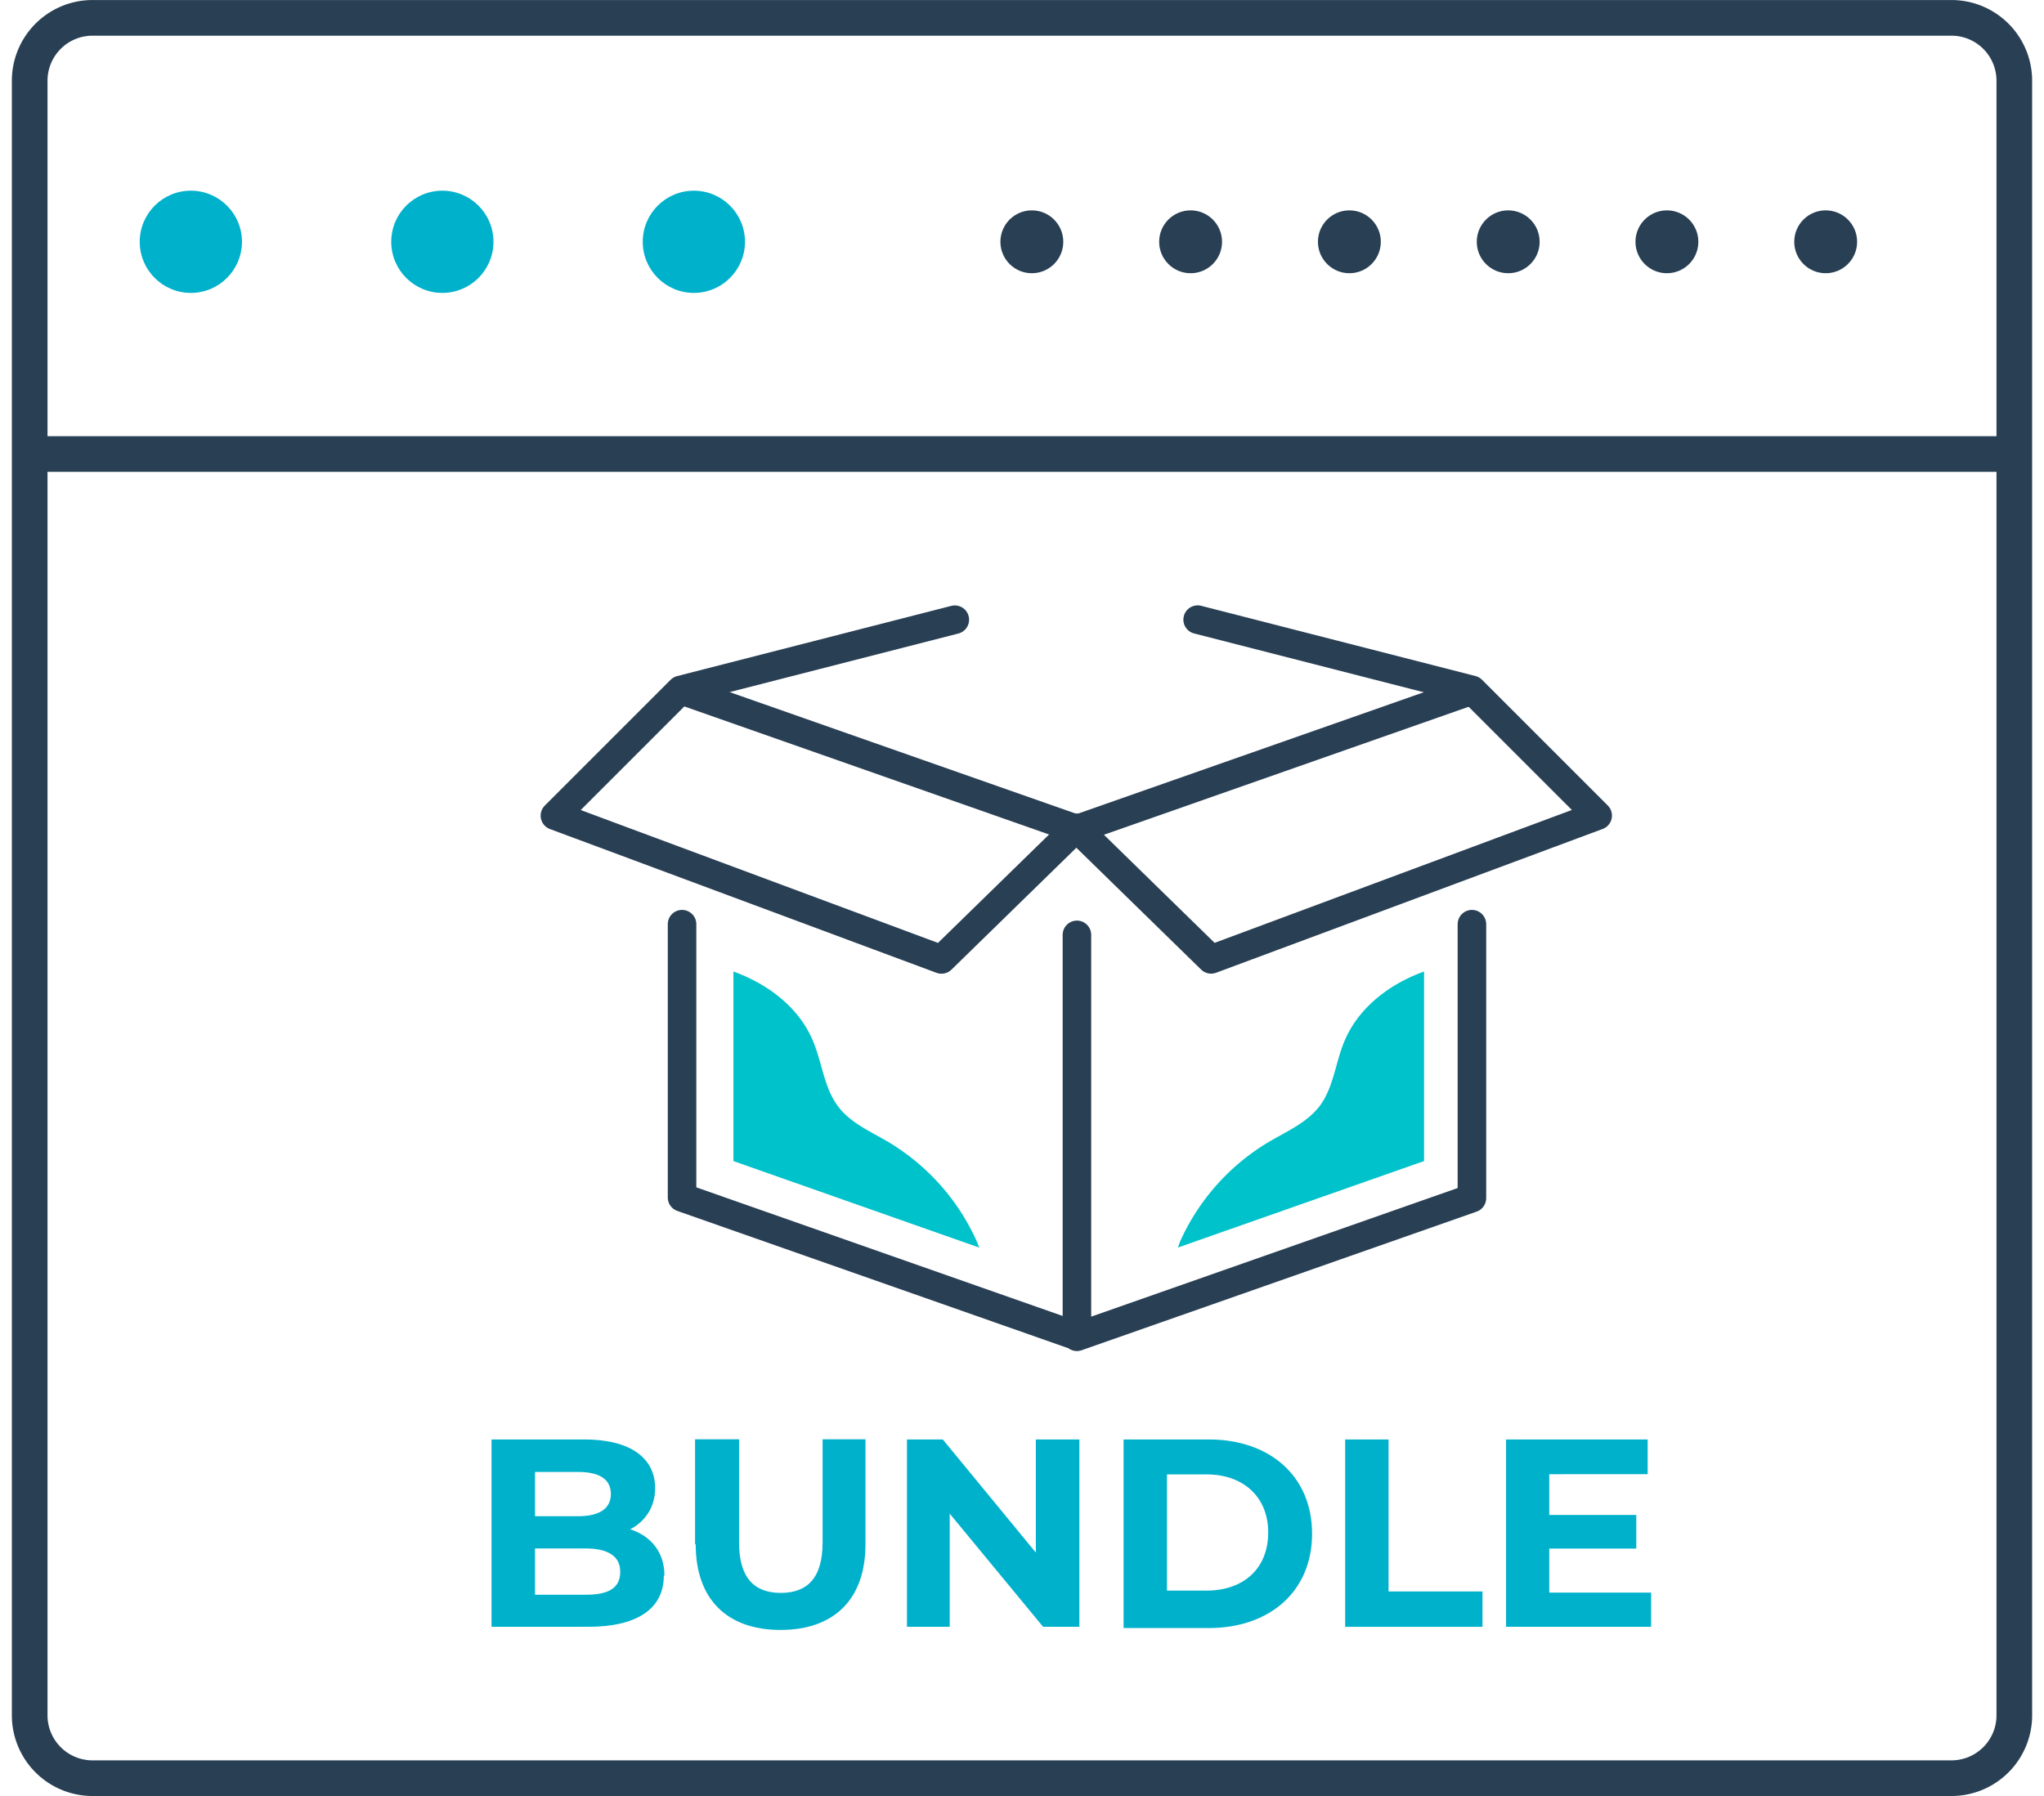 <svg xmlns="http://www.w3.org/2000/svg" width="33" height="29" viewBox="0 0 32.129 28.567"><g fill="none" stroke="#293f54" stroke-width=".567" stroke-miterlimit="10"><path d="M31.846 27.284a1 1 0 0 1-1 1H1.283a1 1 0 0 1-1-1v-26a1 1 0 0 1 1-1h29.563a1 1 0 0 1 1 1v26z"/><path d="M.096 7.222h31.687"/></g><g fill="#00b1cc"><circle cx="2.846" cy="3.846" r=".813"/><circle cx="6.846" cy="3.846" r=".813"/><circle cx="10.846" cy="3.846" r=".813"/></g><g fill="#293f54"><circle cx="16.221" cy="3.846" r=".5"/><circle cx="18.746" cy="3.846" r=".5"/><circle cx="21.271" cy="3.846" r=".5"/><circle cx="23.797" cy="3.846" r=".5"/><circle cx="26.321" cy="3.846" r=".5"/><circle cx="28.846" cy="3.846" r=".5"/></g><path d="M10.368 25.063c0 .515-.408.813-1.2.813h-1.54v-2.98H9.1c.745 0 1.13.3 1.13.775 0 .297-.154.527-.396.654.33.108.544.363.544.738zM8.32 23.415v.702h.686c.337 0 .52-.12.52-.354s-.183-.35-.52-.35H8.32zM9.675 25c0-.25-.2-.37-.55-.37H8.32v.736h.805c.358 0 .55-.1.55-.366zm1.19-.436v-1.67h.7v1.643c0 .566.247.8.664.8s.664-.234.664-.8v-1.643h.682v1.67c0 .877-.502 1.362-1.35 1.362s-1.35-.485-1.35-1.362zm6.112-1.668v2.98H16.4l-1.485-1.8v1.8h-.68v-2.98h.57l1.48 1.8v-1.8h.682zm.704 0h1.354c.975 0 1.643.588 1.643 1.5s-.668 1.5-1.643 1.5H17.68v-2.98zM19 25.3c.592 0 .98-.354.98-.924s-.4-.924-.98-.924h-.63V25.3H19zm2.194-2.404h.7v2.418h1.494v.563h-2.184v-2.98zm4.876 2.426v.554h-2.307v-2.98h2.252v.553H24.45v.648h1.384v.535H24.45v.7h1.622z" fill="#00b1cc"/><g fill="none" stroke="#293f54" stroke-miterlimit="10" stroke-width=".454" stroke-linecap="round" stroke-linejoin="round"><path d="M16.938 21.252l-6.28-2.205V14.7m-.001-3.717l6.28 2.205m.001 1.682v6.393l6.282-2.205V14.7m0-3.717l-6.282 2.205"/><path d="M18.858 9.856l4.362 1.117 2 2-6.148 2.287-2.143-2.093m-.001.001l-2.144 2.093-6.148-2.287 2-2 4.36-1.117"/></g><path d="M15.384 19.842l-.04-.1a3.52 3.52 0 0 0-1.408-1.579c-.28-.165-.596-.3-.793-.56-.225-.295-.256-.692-.398-1.034-.22-.54-.717-.916-1.27-1.116v3.015l3.9 1.373zm3.16 0l.037-.1a3.52 3.52 0 0 1 1.41-1.579c.28-.165.594-.3.8-.56.227-.295.256-.692.398-1.034.223-.54.717-.916 1.27-1.116v3.015l-3.907 1.373z" fill="#00c2ca"/></svg>
